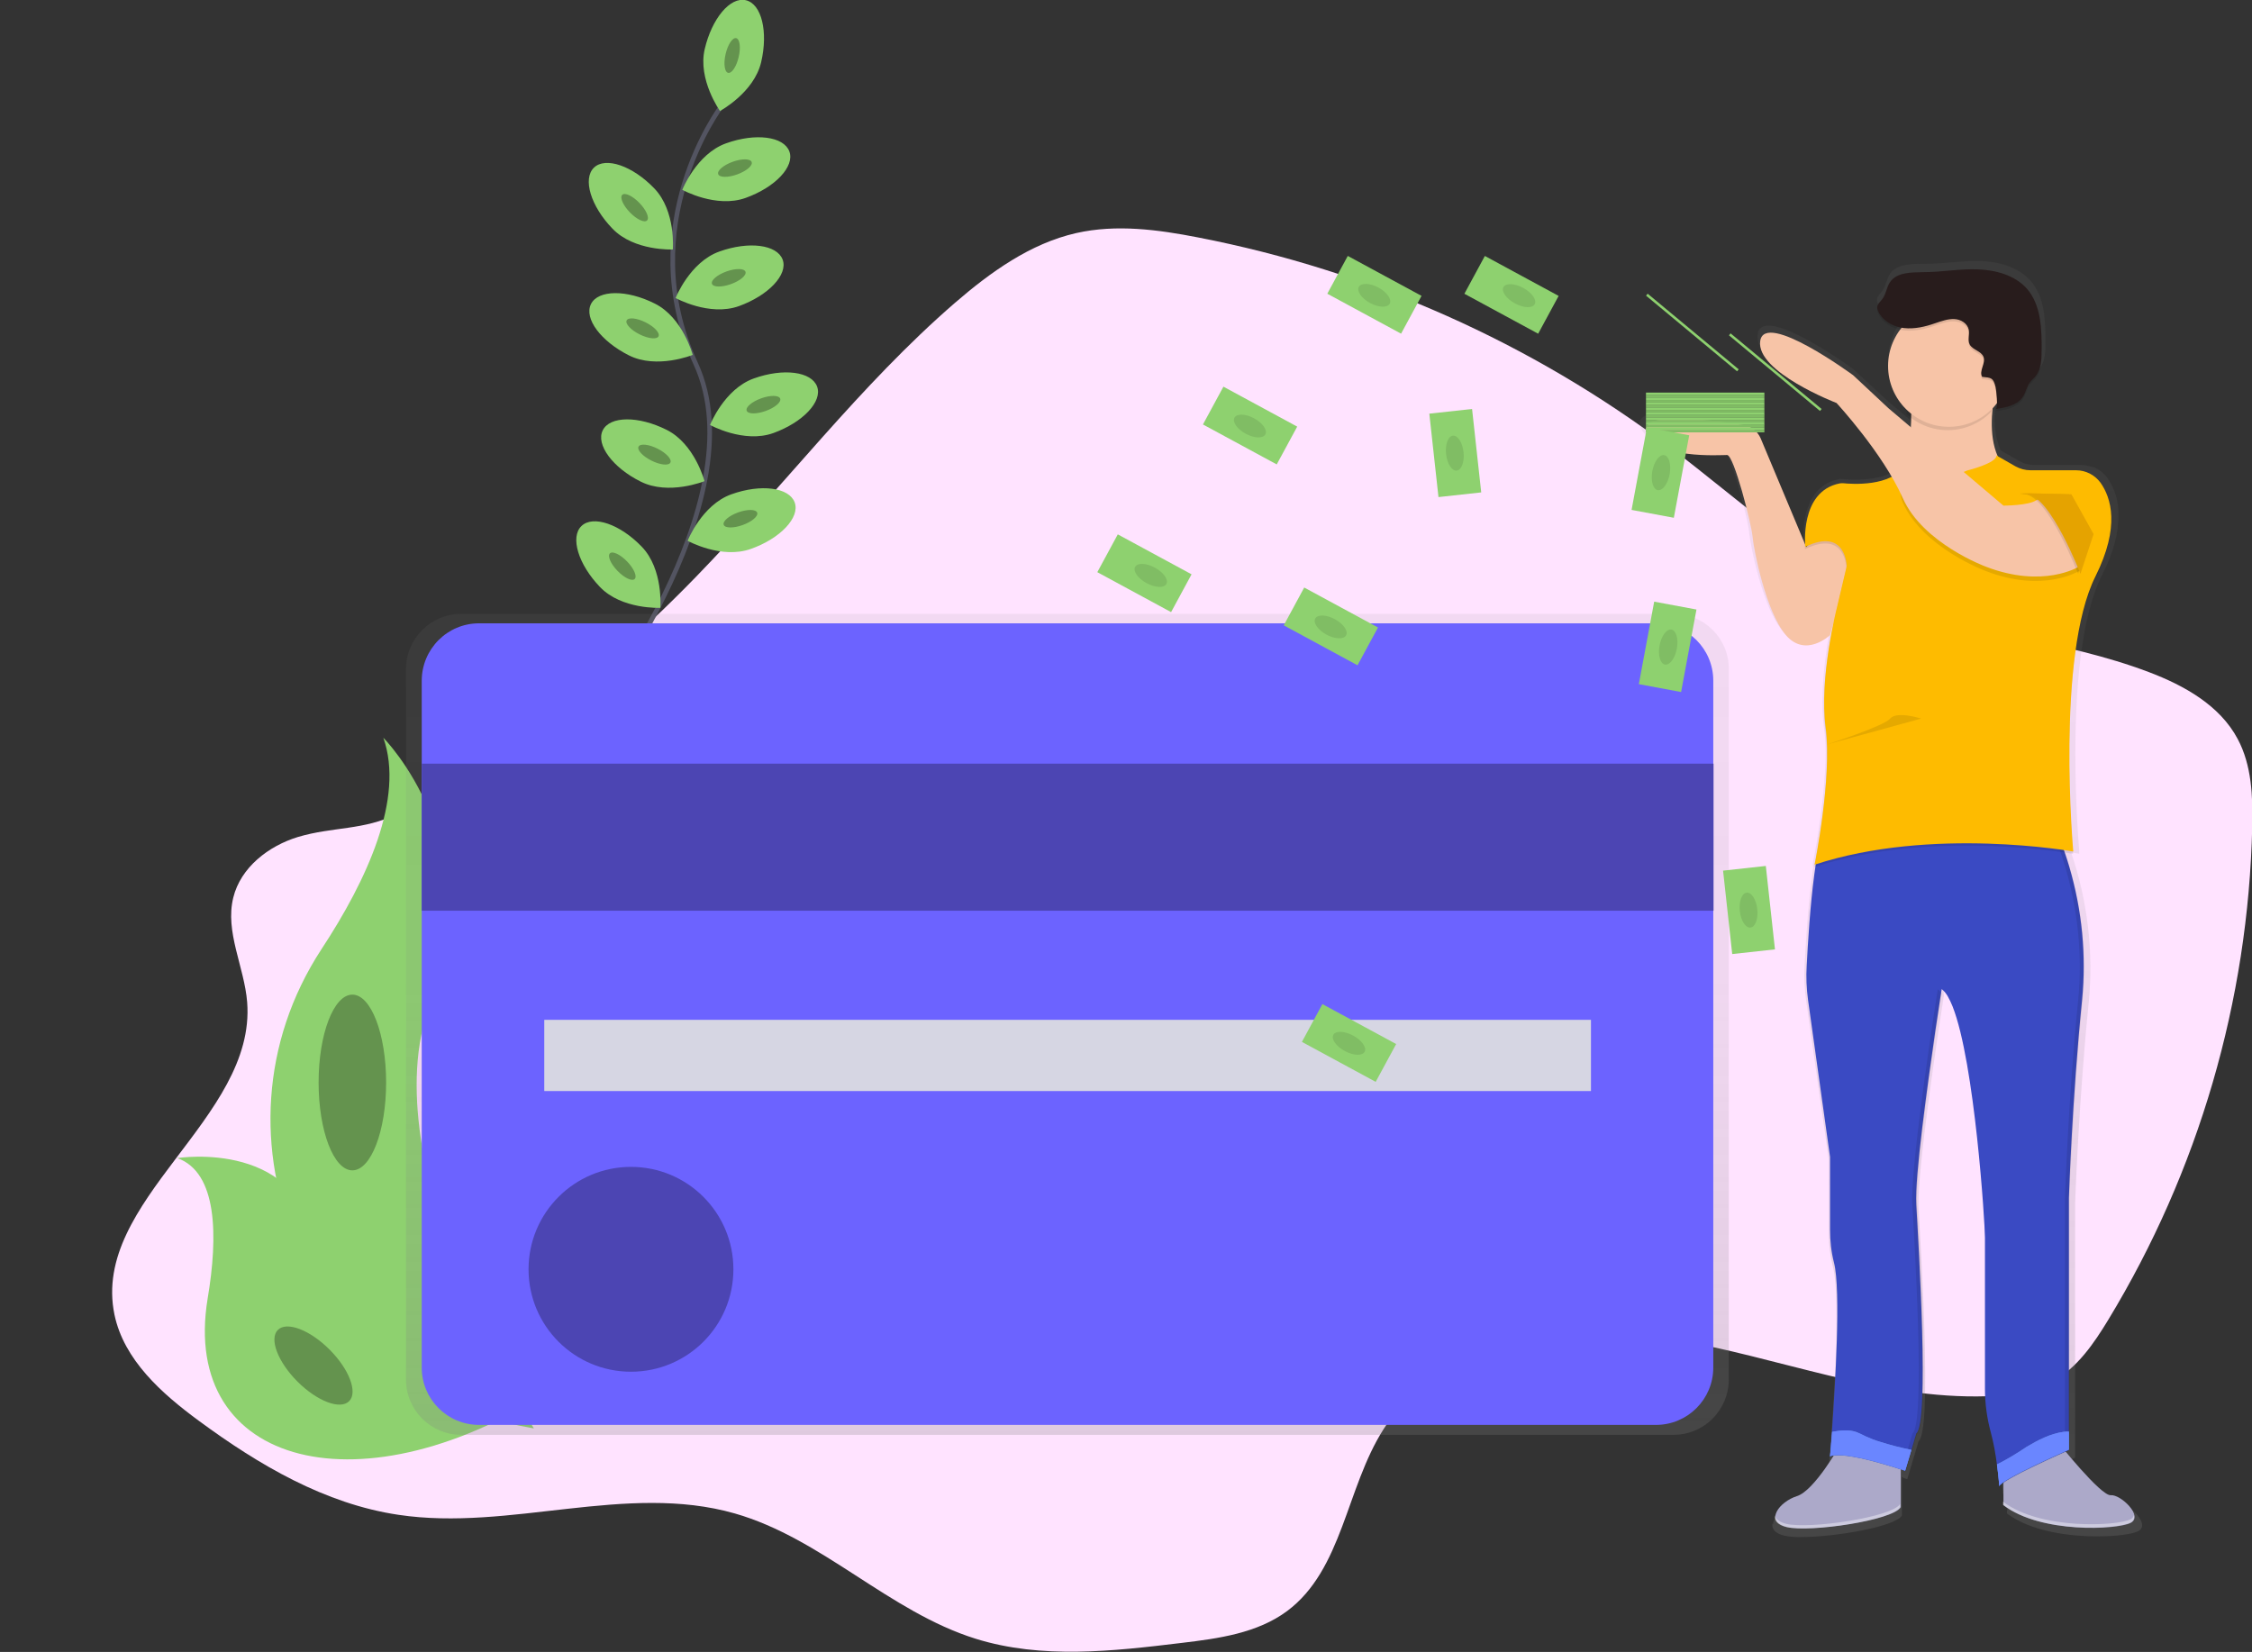 <?xml version="1.0" encoding="utf-8"?>
<!-- Generator: Adobe Illustrator 27.0.0, SVG Export Plug-In . SVG Version: 6.00 Build 0)  -->
<svg version="1.1" id="Layer_1" xmlns="http://www.w3.org/2000/svg" xmlns:xlink="http://www.w3.org/1999/xlink" x="0px" y="0px"
	 viewBox="0 0 974 714.5" style="enable-background:new 0 0 974 714.5;" xml:space="preserve">
<rect x="0" y="0" width="974" height="714.5" fill="#333333" stroke="none"/>
<style type="text/css">
	.st0{fill:#FFE3FF;}
	.st1{fill:none;stroke:#535461;stroke-width:2;stroke-miterlimit:10;}
	.st2{fill:#8ED16F;}
	.st3{opacity:0.3;enable-background:new    ;}
	.st4{fill:url(#SVGID_1_);}
	.st5{fill:#6C63FF;}
	.st6{fill:#D6D6E3;}
	.st7{fill:url(#SVGID_00000065771823893154416970000003619233568735664546_);}
	.st8{fill:#ACA9C9;}
	.st9{fill:#3A4AC3;}
	.st10{opacity:0.1;}
	.st11{fill:#F7C4A7;}
	.st12{opacity:0.1;enable-background:new    ;}
	.st13{fill:#FEBB00;}
	.st14{fill:#281C1C;}
	.st15{fill:#E5A300;}
	.st16{fill:#618FD8;}
	.st17{fill:#6A86FF;}
	.st18{opacity:0.4;fill:#FFFFFF;enable-background:new    ;}
	.st19{fill:#240733;}
	.st20{fill:#5C008D;}
	.st21{fill:#4B007C;}
	.st22{fill:#283AA5;}
	.st23{fill:#FF6CFA;}
	.st24{fill:#E15CE5;}
	.st25{fill:#48236A;}
</style>
<path class="st0" d="M128.9,362c-12.8,3.9-24.8,13.2-28,26.2c-3.7,14.9,4.8,30,6,45.3c3.9,50.3-67.6,85.7-57.4,135.1
	c4.1,19.6,20.4,34.1,36.6,46c25.8,19,54.5,35.9,86.3,40.6c48.2,7.2,98.5-14,145.4-0.6c37.8,10.8,66.7,42.5,104.2,54.2
	c28.6,8.9,59.3,5.4,89,1.8c16-1.9,32.8-4.2,45.7-13.8c24-17.9,25.5-53.2,41.6-78.5c24.8-39,79.2-46.7,124.9-39.1
	s89.9,26.2,136.2,24.7c9.9-0.3,20-1.7,28.6-6.5c10.5-5.9,17.6-16.3,23.8-26.5c39.1-64.4,60.6-138,62.3-213.4
	c0.3-13-0.2-26.5-6.3-37.9c-7.7-14.5-23.1-23.1-38.4-28.9c-36.8-14-77.4-16.3-113.5-32.1c-34.8-15.2-62.9-41.9-93.2-64.8
	c-60.3-45.5-130.3-76.7-204.5-91.1c-17.4-3.4-35.4-5.8-52.7-1.9c-19.9,4.5-37.1,16.9-52.5,30.2c-41,35.5-74,79.4-111.8,118.3
	c-26.1,26.9-54.5,51.4-84.9,73.2c-14,10.1-28.9,22.1-44.5,29.5C157.4,359.2,144,357.5,128.9,362z"/>
<path class="st1" d="M311.9,46.1c0,0-38.6,51.3-11,111.2s-48.2,156-48.2,156"/>
<path class="st2" d="M329.2,26.9C326.1,40.1,311.4,48,311.4,48s-9.7-13.6-6.6-26.8s11-22.7,17.8-21.1S332.3,13.7,329.2,26.9z"/>
<ellipse transform="matrix(0.227 -0.974 0.974 0.227 221.438 326.83)" class="st2" cx="316.5" cy="24" rx="7.7" ry="2.9"/>
<ellipse transform="matrix(0.227 -0.974 0.974 0.227 221.438 326.83)" class="st3" cx="316.5" cy="24" rx="7.7" ry="2.9"/>
<path class="st2" d="M322.5,85.6c-12.8,4.6-27.4-3.5-27.4-3.5s6.1-15.5,18.9-20.1s25-3,27.4,3.5S335.3,81,322.5,85.6z"/>
<ellipse transform="matrix(0.94 -0.34 0.34 0.94 -5.776 112.487)" class="st2" cx="318" cy="72.7" rx="7.7" ry="2.9"/>
<ellipse transform="matrix(0.94 -0.34 0.34 0.94 -5.776 112.487)" class="st3" cx="318" cy="72.7" rx="7.7" ry="2.9"/>
<path class="st2" d="M319.6,132.4c-12.8,4.6-27.4-3.5-27.4-3.5s6.1-15.5,18.9-20.1s25-3,27.4,3.5S332.3,127.8,319.6,132.4z"/>
<ellipse transform="matrix(0.941 -0.339 0.339 0.941 -22.083 113.857)" class="st2" cx="315.1" cy="120.2" rx="7.7" ry="2.9"/>
<ellipse transform="matrix(0.941 -0.339 0.339 0.941 -22.083 113.857)" class="st3" cx="315.1" cy="120.2" rx="7.7" ry="2.9"/>
<path class="st2" d="M334.5,187.3c-12.8,4.6-27.4-3.5-27.4-3.5s6.1-15.5,18.9-20.1s25-3,27.4,3.5S347.2,182.7,334.5,187.3z"/>
<ellipse transform="matrix(0.941 -0.339 0.339 0.941 -39.796 122.154)" class="st2" cx="330.1" cy="175.1" rx="7.7" ry="2.9"/>
<ellipse transform="matrix(0.941 -0.339 0.339 0.941 -39.796 122.154)" class="st3" cx="330.1" cy="175.1" rx="7.7" ry="2.9"/>
<path class="st2" d="M324.8,237.4c-12.8,4.6-27.4-3.5-27.4-3.5s6.1-15.5,18.9-20.1s25-3,27.4,3.5S337.5,232.9,324.8,237.4z"/>
<ellipse transform="matrix(0.94 -0.34 0.34 0.94 -57.23 122.354)" class="st2" cx="320.4" cy="224.4" rx="7.7" ry="2.9"/>
<ellipse transform="matrix(0.94 -0.34 0.34 0.94 -57.23 122.354)" class="st3" cx="320.4" cy="224.4" rx="7.7" ry="2.9"/>
<path class="st2" d="M264.9,98.9c9.4,9.8,26.1,9,26.1,9s1.4-16.6-8-26.4s-21.1-13.8-26.1-9S255.5,89.2,264.9,98.9z"/>
<ellipse transform="matrix(0.72 -0.695 0.695 0.72 14.511 215.723)" class="st2" cx="274.3" cy="89.9" rx="2.9" ry="7.7"/>
<ellipse transform="matrix(0.72 -0.695 0.695 0.72 14.511 215.723)" class="st3" cx="274.3" cy="89.9" rx="2.9" ry="7.7"/>
<path class="st2" d="M259.5,253.9c9.4,9.8,26.1,9,26.1,9s1.4-16.6-8-26.4s-21.1-13.8-26.1-9S250.1,244.1,259.5,253.9z"/>
<ellipse transform="matrix(0.72 -0.695 0.695 0.72 -94.666 255.44)" class="st2" cx="268.9" cy="244.9" rx="2.9" ry="7.7"/>
<ellipse transform="matrix(0.72 -0.695 0.695 0.72 -94.666 255.44)" class="st3" cx="268.9" cy="244.9" rx="2.9" ry="7.7"/>
<path class="st2" d="M272,153.7c12.1,6.1,27.6-0.2,27.6-0.2s-4.2-16.1-16.4-22.2c-12.1-6.1-24.5-6-27.6,0.2
	C252.5,137.8,259.9,147.6,272,153.7z"/>
<ellipse transform="matrix(0.447 -0.895 0.895 0.447 26.659 327.179)" class="st2" cx="277.8" cy="142" rx="2.9" ry="7.7"/>
<ellipse transform="matrix(0.447 -0.895 0.895 0.447 26.659 327.179)" class="st3" cx="277.8" cy="142" rx="2.9" ry="7.7"/>
<path class="st2" d="M277.1,208.3c12.1,6.1,27.6-0.2,27.6-0.2s-4.2-16.1-16.4-22.2s-24.5-6-27.6,0.2S265,202.3,277.1,208.3z"/>
<ellipse transform="matrix(0.447 -0.895 0.895 0.447 -19.356 361.945)" class="st2" cx="282.9" cy="196.6" rx="2.9" ry="7.7"/>
<ellipse transform="matrix(0.447 -0.895 0.895 0.447 -19.356 361.945)" class="st3" cx="282.9" cy="196.6" rx="2.9" ry="7.7"/>
<path class="st2" d="M165.8,319.1c0,0,46.4,46.4,20.2,115.3s44.9,183.4,44.9,183.4s-0.8-0.1-2.2-0.4
	c-95.3-16.8-142.6-125.8-89.7-206.8C158.8,380.5,175,345.2,165.8,319.1z"/>
<path class="st2" d="M76.7,500.9c0,0,55.1-8.8,60.1,40.9c5,49.7,105.9,56.6,105.9,56.6s-0.7,0.5-1.9,1.3c-83.3,55.1-163,35.1-151-38
	C94.4,534.4,94,507.1,76.7,500.9z"/>
<ellipse class="st3" cx="152.4" cy="468.2" rx="14.6" ry="38"/>
<ellipse transform="matrix(0.707 -0.707 0.707 0.707 -377.977 268.947)" class="st3" cx="135.7" cy="590.7" rx="9.8" ry="21.8"/>
<linearGradient id="SVGID_1_" gradientUnits="userSpaceOnUse" x1="574.72" y1="0.69" x2="574.72" y2="355.8" gradientTransform="matrix(1 0 0 -1 -113 621.26)">
	<stop  offset="0" style="stop-color:#808080;stop-opacity:0.25"/>
	<stop  offset="0.54" style="stop-color:#808080;stop-opacity:0.12"/>
	<stop  offset="1" style="stop-color:#808080;stop-opacity:0.1"/>
</linearGradient>
<path class="st4" d="M723.9,265.5H199.5c-13.2,0-23.9,10.7-23.9,23.9v0v307.3c0,13.2,10.7,23.9,23.9,23.9h0h524.3
	c13.2,0,23.9-10.7,23.9-23.9c0,0,0,0,0,0V289.4C747.8,276.2,737.1,265.5,723.9,265.5L723.9,265.5z"/>
<path class="st5" d="M207.2,269.6h509c13.7,0,24.8,11.1,24.8,24.8v297.1c0,13.7-11.1,24.8-24.8,24.8h-509
	c-13.7,0-24.8-11.1-24.8-24.8V294.5C182.4,280.7,193.5,269.6,207.2,269.6z"/>
<rect x="182.4" y="330.3" class="st5" width="558.7" height="63.6"/>
<rect x="182.4" y="330.3" class="st3" width="558.7" height="63.6"/>
<rect x="235.4" y="441.1" class="st6" width="452.7" height="30.8"/>
<circle class="st5" cx="272.9" cy="549" r="44.3"/>
<circle class="st3" cx="272.9" cy="549" r="44.3"/>
<linearGradient id="SVGID_00000183930493533528621860000002007927307501678518_" gradientUnits="userSpaceOnUse" x1="3661.414" y1="-43.813" x2="3661.414" y2="508.441" gradientTransform="matrix(-1 0 0 -1 4479 621.26)">
	<stop  offset="0" style="stop-color:#808080;stop-opacity:0.25"/>
	<stop  offset="0.54" style="stop-color:#808080;stop-opacity:0.12"/>
	<stop  offset="1" style="stop-color:#808080;stop-opacity:0.1"/>
</linearGradient>
<path style="fill:url(#SVGID_00000183930493533528621860000002007927307501678518_);" d="M709.3,184.1c0.7,2.3,2.2,4.2,4.3,5.4
	c9.2,6.1,29.2,4.8,31.6,4.8c0.5,0,1.2,0.9,1.9,2.4c3.5,7.3,9,28.6,9.4,33.4c0.5,5.8,5.9,33,14.7,43.1c0.3,0.3,0.5,0.6,0.8,0.9
	c8.7,8.7,18.8-0.9,18.8-0.9l1.5-5.1c-0.4,2-0.9,4.3-1.3,6.9c-0.2,1.3-0.5,2.7-0.7,4.1c-1.3,8.1-2,16.2-2.1,24.4c0,3,0.1,5.9,0.4,8.9
	c0.1,0.8,0.2,1.6,0.3,2.4c0.5,3.6,0.7,7.2,0.7,10.8c-0.1,21.5-5.6,48.3-5.6,48.3l0.2-0.1c-0.1,0.7-0.2,1-0.2,1l0.3-0.1
	c-0.2,1-0.3,2-0.4,3c-1.9,13.5-2.9,30.3-3.4,40c-0.3,5.1,0,10.2,0.7,15.3l9.8,68.7v32c0,4.8,0.6,9.7,1.8,14.4
	c3.2,12.1,0.6,54.3-0.9,74.3c-0.4,5.5-0.7,9.3-0.8,10.4v0.3l0.3-0.1c0,0.2,0,0.3,0,0.3c0.4-0.2,0.9-0.3,1.3-0.4
	c-3.9,6-10.9,15.9-16.3,17.6c-3.2,1-6,2.8-8.1,5.4l-0.1,0.2l-0.2,0.3c-0.7,0.9-1.1,2-1.2,3.1c-0.1-0.2-0.1-0.4-0.2-0.6
	c-0.4,2.2,0.9,4.3,5.1,5.3c2.5,0.5,5,0.7,7.5,0.6c14.6,0,40.5-4.5,43.4-9.3v-16.7l0.5,0.2v0.2l1.8,0.6l4.9-16.5
	c5.9-4.4,1-82.4,0-100.3c-0.9-16.3,9.2-81.3,11-92.8l-0.2-0.3l0.3-1.7c0.4,0.3,0.7,0.6,1,0.9c0.6,0.7,1.1,1.5,1.5,2.3
	c0.8,1.4,1.6,2.9,2.2,4.5c9.9,24.6,14.3,95.1,14.3,101.4v66.3c0,6.5,0.9,13,2.7,19.3c0.9,3.3,1.6,6.7,2.1,10.1
	c0.2,1.3,0.4,2.7,0.6,3.9s0.3,2.7,0.5,3.9c0,0.3,0.1,0.6,0.1,0.9s0,0.3,0,0.4c0.3,2.6,0.4,4.3,0.4,4.3c0-0.1,0.1-0.3,0.2-0.4l0,0.6
	c0.1-0.2,0.2-0.5,0.4-0.6c0.4-0.4,0.8-0.8,1.3-1.1v8.4l-0.2-0.2v1.5c10.2,7.7,26.8,10,39.5,9.9c8.2,0,14.9-1,17.2-2.2
	c3.3-1.6,1.5-5.4-1.5-8.3c-2.3-2.3-5.4-4-7.3-3.8c-3.2,0.3-14.2-12.1-20-19l0.7-0.3l0.9-0.4V520.3c0,0,1.5-43.6,5.9-86.8
	c2.1-21.7-0.5-43.7-7.5-64.4l-0.1-0.4l1.3,0.2c1.4,0.2,2.2,0.4,2.2,0.4s0-0.3-0.1-1h0.1c0,0-1.7-18.7-1.7-42.2
	c0-26.6,2.2-59.1,11.6-77.5c5.4-10.6,7.1-19,7-25.6c0.2-5.8-1.4-11.6-4.8-16.4c-1.4-1.9-3.3-3.4-5.5-4.4l-0.2-0.1H905
	c-1.6-0.7-3.3-1-5.1-1h-20.1c-2.3,0-4.6-0.6-6.6-1.8l-7.9-4.5c-2.6-5.7-3-12.8-2.4-19.5c0-0.5,0.1-1.1,0.2-1.6l0.6-0.6
	c0.4-0.5,0.8-1,1.2-1.5c0,0.4,0,0.8-0.1,1.2c-0.1,0.6-0.3,1-0.5,1.1c4.3-0.6,9.1-1.4,11.7-4.7c0.1-0.1,0.2-0.3,0.3-0.4
	c0.8-1.3,1.4-2.6,1.9-4c0.4-1,0.9-1.9,1.5-2.7c0.7-0.9,1.5-1.6,2.2-2.4l0.1-0.1c2.5-3,2.7-7.3,2.7-11.2c0-9.5-0.2-20-6.6-27.1
	c-5.3-5.9-13.7-8.2-21.7-8.4s-16,1.2-24,1.2c-5.4,0-12-0.1-15,4.4c-1.5,2.2-1.7,5.1-3.2,7.2c-0.9,1.2-2.3,2.3-2.4,3.8
	c0,0.7,0.2,1.4,0.5,2v0.1c1.9,3.8,6.1,6.2,10.4,6.9c-0.7,0.9-1.4,1.8-2,2.8c-2.6,4.2-4,9-4,14c0,0.6,0,1.1,0.1,1.7
	c0.4,6.7,3.4,13,8.4,17.6c-0.1,0.6-0.2,1.1-0.2,1.7l0.2,0.2c0.6,0.5,1.2,1,1.8,1.5l0.2,0.2c0,0.4,0,0.7,0,1c0,0.6,0,1.2-0.1,1.7
	s0,0.9-0.1,1.4l-0.1-0.1l-9.8-8.2l-15.7-14.5c0,0-39.3-28.6-41.2-15c-0.2,2.4,0.4,4.8,1.9,6.8c7.2,11,32,20.4,32,20.4
	s14.8,15.6,24.7,32.5c-0.3,0.2-0.7,0.4-1.1,0.5c-8.8,4.1-21.6,2.4-21.6,2.4c-14.8,2.3-16.2,18.6-16.1,25.1c0,0.3,0,0.6,0,0.9
	s0,0.3,0,0.5L760,187.2l-0.1-0.1c-1.3-3.1-4.1-5.2-7.4-5.8C739.4,179,706.5,174.4,709.3,184.1z M791.7,633.1
	c0.3-0.1,0.6-0.1,0.9-0.2l-0.1,0.1L791.7,633.1z"/>
<path class="st8" d="M890,623.7c0,0,18.6,23.4,22.9,23s14.3,9.1,8.6,12s-38.7,4.8-55-7.7v-18.7L890,623.7z"/>
<path class="st8" d="M795.8,625.1c0,0-11,19.6-18.6,22s-14.3,11-4.3,13.4s45.9-2.9,49.2-8.6v-25.4L795.8,625.1z"/>
<path class="st9" d="M782,432.6l9.5,67.8v31.5c0,4.8,0.5,9.5,1.7,14.2c3.1,11.9,0.5,53.5-0.9,73.3c-0.5,6.4-0.8,10.6-0.8,10.6
	c6.2-2.9,32.5,6.2,32.5,6.2l2.7-9l2.1-7.2c5.7-4.3,1-81.3,0-99c-0.7-12.1,4.8-51.4,8.2-74.9c1-6.7,1.8-12,2.3-15.2
	c0.3-2,0.5-3.1,0.5-3.1c1.1,0.9,1.9,1.9,2.6,3.1c0.8,1.4,1.5,2.9,2.1,4.4c9.6,24.3,14,93.8,14,100v65.4c0,6.4,0.9,12.9,2.6,19.1
	c1.2,4.5,2,9.1,2.6,13.8c0.7,5.2,1,9.4,1,9.4c0.5-2.9,30.1-15.8,30.1-15.8v-109c0,0,1.4-43,5.7-85.6c1.9-19.4,0-38.9-5.5-57.6
	c-1.2-4.1-2.4-7.5-3.4-10.2c-1.8-4.6-3-7.2-3-7.2H791c-1.6,0.3-3,3.6-4.2,8.6c-0.8,3.4-1.5,7.5-2.1,12c-1.8,13.3-2.8,29.9-3.3,39.5
	C781.1,422.5,781.3,427.5,782,432.6z"/>
<g class="st10">
	<path d="M893.1,627.3v-109c0,0,1.4-43,5.7-85.6s-12-75.1-12-75.1h1.9c0,0,16.2,32.5,12,75.1s-5.7,85.6-5.7,85.6v109
		c0,0-29.6,12.9-30.1,15.8c0,0,0-0.6-0.2-1.7C871.2,636.8,893.1,627.3,893.1,627.3z"/>
	<path d="M794.4,629.6c-0.9,0-1.8,0.2-2.6,0.5v-0.5C792.6,629.6,793.5,629.6,794.4,629.6z"/>
	<path d="M827.1,620.1c5.7-4.3,1-81.3,0-99s11-93.2,11-93.2c0.6,0.5,1.2,1.1,1.7,1.7c-1.8,11.3-11.6,75.4-10.7,91.5
		c1,17.7,5.7,94.7,0,99l-4.8,16.2l-1.7-0.6L827.1,620.1z"/>
</g>
<path class="st11" d="M801.5,239.3l-10,35.4c0,0-10.5,10-19.1,0s-13.9-36.8-14.4-42.5s-8.1-35.4-11-35.4s-31.5,1.9-34.9-10
	c-2.7-9.6,29.3-5,42.2-2.9c3.2,0.5,5.9,2.7,7.2,5.7l19.7,47C781.1,236.6,791.5,224.5,801.5,239.3z"/>
<path class="st11" d="M866.1,157.1c0,0-12.4,34.9,3.3,47.3S813,220.2,813,220.2l9.8-9.3c0,0,6.9-27.5,2.2-50.4L866.1,157.1z"/>
<path class="st12" d="M850.8,204.4c0,0,12.7-3.1,12.7-6.5l11.2,6.5h28.2c0,0,20.6,11.5,3.3,45.9s-9.6,119-9.6,119
	s-61.2-11-111.9,5.7c0,0,7.7-37.8,4.8-59.3s4.8-51.6,4.8-51.6l4.3-18.2c0,0-0.2-17-17.9-8.4c0,0-2.6-24.6,15.5-27.5
	c0,0,21,2.9,27.2-7.6C823.5,202.5,837.4,210.6,850.8,204.4z"/>
<path class="st13" d="M850.8,203.5c0,0,12.7-3.1,12.7-6.5l8.2,4.7c2,1.1,4.2,1.7,6.5,1.7h19.7c4.2,0,8.1,2,10.6,5.4
	c4.5,6.4,8.6,18.9-2.2,40.5c-17.2,34.4-9.6,119-9.6,119s-61.2-11-111.9,5.7c0,0,7.7-37.8,4.8-59.3s4.8-51.6,4.8-51.6l4.3-18.2
	c0,0-0.2-17-17.9-8.4c0,0-2.6-23.9,14.8-27.4c0.5-0.1,1-0.1,1.5-0.1c3.7,0.4,21,1.6,26.5-7.7C823.5,201.5,837.4,209.7,850.8,203.5z"
	/>
<path class="st12" d="M899.1,247c0,0-15.3,9.6-40.2,0c0,0-27.2-10-35.9-29.6s43.5,3.4,43.5,3.4s11,0,14.3-2.4S907.7,236.4,899.1,247
	z"/>
<path class="st11" d="M899.1,245.1c0,0-15.3,9.6-40.2,0c0,0-27.2-10-35.9-29.6s-28.7-41.2-28.7-41.2s-34.9-13.4-33-26.8
	s40.2,14.8,40.2,14.8l15.3,14.3l49.7,42.1c0,0,11,0,14.3-2.4S907.7,234.5,899.1,245.1z"/>
<path class="st12" d="M824.5,161.9l41.1-3.4c-2.1,6.3-3.6,12.8-4.3,19.5c-9.9,10.3-26.3,10.8-36.8,1
	C825.6,173.3,825.6,167.5,824.5,161.9z"/>
<circle class="st11" cx="842.9" cy="158.3" r="26.3"/>
<path class="st12" d="M857.3,164c-1.5-2.5,1.6-5.9,0.6-8.6c-1-2.6-4.7-3-6-5.4c-1-1.9,0-4.3-0.4-6.4c-0.6-2.8-3.5-4.5-6.3-4.6
	c-2.8-0.1-5.5,0.9-8.2,1.8c-4.3,1.5-8.9,2.6-13.5,2.1c-4.6-0.5-9.1-3-11.1-7.1c-0.3-0.6-0.5-1.3-0.5-1.9c0.1-1.5,1.5-2.5,2.3-3.7
	c1.6-2.1,1.7-4.9,3.2-7.1c2.9-4.4,9.3-4.3,14.6-4.4c7.8,0,15.6-1.5,23.4-1.2s16,2.5,21.2,8.3c6.2,7.1,6.5,17.4,6.4,26.8
	c0,3.9-0.2,8.1-2.6,11.1c-0.7,0.9-1.6,1.6-2.3,2.5c-1.5,2-1.9,4.6-3.3,6.6c-2.5,3.6-7.4,4.5-11.7,5.1c1.3-0.2,0.2-8.7,0-9.5
	C862.1,164.3,861.2,164.3,857.3,164z"/>
<path class="st14" d="M857.3,163c-1.5-2.5,1.6-5.9,0.6-8.6c-1-2.6-4.7-3-6-5.4c-1-1.9,0-4.3-0.4-6.4c-0.6-2.8-3.5-4.5-6.3-4.6
	c-2.8-0.1-5.5,0.9-8.2,1.8c-4.3,1.5-8.9,2.6-13.5,2.1c-4.6-0.5-9.1-3-11.1-7.1c-0.3-0.6-0.5-1.3-0.5-1.9c0.1-1.5,1.5-2.5,2.3-3.7
	c1.6-2.1,1.7-4.9,3.2-7.1c2.9-4.4,9.3-4.3,14.6-4.4c7.8,0,15.6-1.5,23.4-1.2s16,2.5,21.2,8.3c6.2,7.1,6.5,17.4,6.4,26.8
	c0,3.9-0.2,8.1-2.6,11.1c-0.7,0.9-1.6,1.6-2.3,2.5c-1.5,2-1.9,4.6-3.3,6.6c-2.5,3.6-7.4,4.5-11.7,5.1c1.3-0.2,0.2-8.7,0-9.5
	C862.1,163.3,861.2,163.4,857.3,163z"/>
<path class="st12" d="M898.8,248.2c0,0-12.9-33.5-23-34.4s19.1,0,19.1,0l9.6,17.2L898.8,248.2z"/>
<path class="st15" d="M899.8,248.2c0,0-12.9-33.5-23-34.4s19.1,0,19.1,0l9.6,17.2L899.8,248.2z"/>
<path class="st16" d="M863.7,633.4c0.7,5.2,1,9.4,1,9.4c0.5-2.9,30.1-15.8,30.1-15.8v-7.8c-0.8,0-1.5,0-2.3,0.1
	c-5.8,0.8-11.1,3.6-16,6.5C872.4,628.6,868.1,631.2,863.7,633.4z"/>
<path class="st17" d="M863.7,633.4c0.7,5.2,1,9.4,1,9.4c0.5-2.9,30.1-15.8,30.1-15.8v-7.8c-0.8,0-1.5,0-2.3,0.1
	c-5.8,0.8-11.1,3.6-16,6.5C872.4,628.6,868.1,631.2,863.7,633.4z"/>
<path class="st16" d="M791.5,629.9c6.2-2.9,32.5,6.2,32.5,6.2l2.7-9c-4.6-0.9-9.2-2.1-13.6-3.5c-2.1-0.6-4.1-1.4-6.1-2.3
	c-1.3-0.7-2.7-1.3-4.1-1.9c-3.4-1.2-7-0.7-10.5-0.1C791.9,625.8,791.5,629.9,791.5,629.9z"/>
<path class="st17" d="M791.5,629.9c6.2-2.9,32.5,6.2,32.5,6.2l2.7-9c-4.6-0.9-9.2-2.1-13.6-3.5c-2.1-0.6-4.1-1.4-6.1-2.3
	c-1.3-0.7-2.7-1.3-4.1-1.9c-3.4-1.2-7-0.7-10.5-0.1C791.9,625.8,791.5,629.9,791.5,629.9z"/>
<path class="st18" d="M921.3,657.2c0.8-0.3,1.4-1,1.6-1.9c0.4,1.4-0.3,2.8-1.6,3.3c-5.7,2.9-38.7,4.8-55-7.7v-1.4
	C882.6,661.9,915.6,660,921.3,657.2z"/>
<path class="st18" d="M772.6,659.1c10,2.4,45.9-2.9,49.2-8.6v1.4c-3.3,5.7-39.2,11-49.2,8.6c-4.1-1-5.4-3-5-5.2
	C767.9,656.9,769.4,658.3,772.6,659.1z"/>
<path class="st12" d="M830.9,310.8c0,0-10.5-3.4-13.4,0S790.1,322,790.1,322"/>
<rect x="711.9" y="178.4" class="st2" width="51.2" height="1.1"/>
<rect x="711.9" y="179.4" class="st2" width="51.2" height="1.1"/>
<rect x="711.9" y="179.4" class="st12" width="51.2" height="1.1"/>
<rect x="711.9" y="180.5" class="st2" width="51.2" height="1.1"/>
<rect x="711.9" y="181.6" class="st2" width="51.2" height="1.1"/>
<rect x="711.9" y="181.6" class="st12" width="51.2" height="1.1"/>
<rect x="711.9" y="182.7" class="st2" width="51.2" height="1.1"/>
<rect x="711.9" y="183.7" class="st2" width="51.2" height="1.1"/>
<rect x="711.9" y="183.7" class="st12" width="51.2" height="1.1"/>
<rect x="711.9" y="184.8" class="st2" width="51.2" height="1.1"/>
<rect x="711.9" y="185.9" class="st2" width="51.2" height="1.1"/>
<rect x="711.9" y="185.9" class="st12" width="51.2" height="1.1"/>
<rect x="711.9" y="169.8" class="st2" width="51.2" height="1.1"/>
<rect x="767.6" y="135.6" transform="matrix(0.639 -0.769 0.769 0.639 153.01 648.668)" class="st2" width="1.1" height="51.2"/>
<rect x="731.7" y="118.4" transform="matrix(0.639 -0.769 0.769 0.639 153.312 614.897)" class="st2" width="1.1" height="51.2"/>
<rect x="711.9" y="170.8" class="st2" width="51.2" height="1.1"/>
<rect x="711.9" y="170.8" class="st12" width="51.2" height="1.1"/>
<rect x="711.9" y="171.9" class="st2" width="51.2" height="1.1"/>
<rect x="711.9" y="173" class="st2" width="51.2" height="1.1"/>
<rect x="711.9" y="173" class="st12" width="51.2" height="1.1"/>
<rect x="711.9" y="174.1" class="st2" width="51.2" height="1.1"/>
<rect x="711.9" y="175.1" class="st2" width="51.2" height="1.1"/>
<rect x="711.9" y="175.1" class="st12" width="51.2" height="1.1"/>
<rect x="711.9" y="176.2" class="st2" width="51.2" height="1.1"/>
<rect x="711.9" y="177.3" class="st2" width="51.2" height="1.1"/>
<rect x="711.9" y="177.3" class="st12" width="51.2" height="1.1"/>
<rect x="699.7" y="194.8" transform="matrix(0.183 -0.983 0.983 0.183 386.128 872.703)" class="st2" width="36.3" height="18.6"/>
<ellipse transform="matrix(0.183 -0.983 0.983 0.183 386.225 873.047)" class="st2" cx="718.2" cy="204.2" rx="7.7" ry="3.8"/>
<ellipse transform="matrix(0.183 -0.983 0.983 0.183 386.225 873.047)" class="st12" cx="718.2" cy="204.2" rx="7.7" ry="3.8"/>
<rect x="702.9" y="270.2" transform="matrix(0.183 -0.983 0.983 0.183 314.565 937.415)" class="st2" width="36.3" height="18.6"/>
<ellipse transform="matrix(0.183 -0.983 0.983 0.183 314.662 937.743)" class="st2" cx="721.3" cy="279.6" rx="7.7" ry="3.8"/>
<ellipse transform="matrix(0.183 -0.983 0.983 0.183 314.662 937.743)" class="st12" cx="721.3" cy="279.6" rx="7.7" ry="3.8"/>
<rect x="644.5" y="109" transform="matrix(0.476 -0.879 0.879 0.476 230.763 641.688)" class="st2" width="18.6" height="36.3"/>
<ellipse transform="matrix(0.479 -0.878 0.878 0.479 230.06 643.377)" class="st2" cx="656.9" cy="127.9" rx="3.8" ry="7.7"/>
<ellipse transform="matrix(0.479 -0.878 0.878 0.479 230.06 643.377)" class="st12" cx="656.9" cy="127.9" rx="3.8" ry="7.7"/>
<rect x="574.3" y="432.6" transform="matrix(0.476 -0.879 0.879 0.476 -90.537 749.535)" class="st2" width="18.6" height="36.3"/>
<ellipse transform="matrix(0.476 -0.879 0.879 0.476 -90.784 749.559)" class="st2" cx="583.6" cy="451" rx="3.8" ry="7.7"/>
<ellipse transform="matrix(0.476 -0.879 0.879 0.476 -90.784 749.559)" class="st12" cx="583.6" cy="451" rx="3.8" ry="7.7"/>
<rect x="531.4" y="165.6" transform="matrix(0.476 -0.879 0.879 0.476 121.774 571.866)" class="st2" width="18.6" height="36.3"/>
<ellipse transform="matrix(0.476 -0.879 0.879 0.476 121.535 571.874)" class="st2" cx="540.6" cy="184" rx="3.8" ry="7.6"/>
<ellipse transform="matrix(0.476 -0.879 0.879 0.476 121.535 571.874)" class="st12" cx="540.6" cy="184" rx="3.8" ry="7.6"/>
<rect x="585.2" y="109" transform="matrix(0.476 -0.879 0.879 0.476 199.699 589.548)" class="st2" width="18.6" height="36.3"/>
<ellipse transform="matrix(0.476 -0.879 0.879 0.476 199.46 589.556)" class="st2" cx="594.4" cy="127.4" rx="3.8" ry="7.6"/>
<ellipse transform="matrix(0.476 -0.879 0.879 0.476 199.46 589.556)" class="st12" cx="594.4" cy="127.4" rx="3.8" ry="7.6"/>
<rect x="620.1" y="178" transform="matrix(0.994 -0.109 0.109 0.994 -17.592 69.576)" class="st2" width="18.6" height="36.3"/>
<ellipse transform="matrix(0.994 -0.109 0.109 0.994 -17.597 69.549)" class="st2" cx="629.2" cy="196.2" rx="3.8" ry="7.6"/>
<ellipse transform="matrix(0.994 -0.109 0.109 0.994 -17.597 69.549)" class="st12" cx="629.2" cy="196.2" rx="3.8" ry="7.6"/>
<rect x="747.1" y="375.7" transform="matrix(0.994 -0.109 0.109 0.994 -38.334 84.556)" class="st2" width="18.6" height="36.3"/>
<ellipse transform="matrix(0.994 -0.109 0.109 0.994 -38.339 84.53)" class="st2" cx="756.2" cy="393.9" rx="3.8" ry="7.6"/>
<ellipse transform="matrix(0.994 -0.109 0.109 0.994 -38.339 84.53)" class="st12" cx="756.2" cy="393.9" rx="3.8" ry="7.6"/>
<rect x="566.4" y="252.5" transform="matrix(0.476 -0.879 0.879 0.476 63.673 648.146)" class="st2" width="18.6" height="36.3"/>
<ellipse transform="matrix(0.476 -0.879 0.879 0.476 63.42 648.156)" class="st2" cx="575.6" cy="270.9" rx="3.8" ry="7.6"/>
<ellipse transform="matrix(0.476 -0.879 0.879 0.476 63.42 648.156)" class="st12" cx="575.6" cy="270.9" rx="3.8" ry="7.6"/>
<rect x="485.7" y="229.5" transform="matrix(0.476 -0.879 0.879 0.476 41.671 565.166)" class="st2" width="18.6" height="36.3"/>
<ellipse transform="matrix(0.479 -0.878 0.878 0.479 40.821 566.55)" class="st2" cx="497.6" cy="248.9" rx="3.8" ry="7.7"/>
<ellipse transform="matrix(0.479 -0.878 0.878 0.479 40.821 566.55)" class="st12" cx="497.6" cy="248.9" rx="3.8" ry="7.7"/>
<path class="st19" d="M-175.6,246.7c27.7,0,50.5,22.4,50.5,50.5c0,27.7-22.4,50.5-50.5,50.5c-27.7,0-50.5-22.4-50.5-50.5
	C-226.2,269.3-203.6,246.7-175.6,246.7"/>
<path class="st20" d="M-175.6,356.3c27.7,0,50.5,22.4,50.5,50.5c0,27.9-22.4,50.5-50.5,50.5c-27.7,0-50.5-22.4-50.5-50.5
	C-226.2,378.9-203.6,356.3-175.6,356.3"/>
<path class="st21" d="M-284.5,356.3c27.7,0,50.5,22.4,50.5,50.5c0,27.9-22.4,50.5-50.5,50.5c-27.7,0-50.5-22.4-50.5-50.5
	C-335.1,378.9-312.5,356.3-284.5,356.3"/>
<path class="st9" d="M-192.1,487.8c18.7,0,34.1,15.1,34.1,34.1c0,18.9-15.1,34.1-34.1,34.1c-18.7,0-34.1-15.1-34.1-34.1
	C-226.2,502.9-210.9,487.8-192.1,487.8"/>
<path class="st17" d="M-110.5,487.8c18.7,0,34.1,15.1,34.1,34.1c0,18.9-15.1,34.1-34.1,34.1c-18.7,0-34.1-15.1-34.1-34.1
	C-144.6,502.9-129.5,487.8-110.5,487.8"/>
<path class="st22" d="M-284.5,471.4c27.7,0,50.5,22.4,50.5,50.5c0,27.9-22.4,50.5-50.5,50.5c-27.7,0-50.5-22.4-50.5-50.5
	C-335.1,493.8-312.5,471.4-284.5,471.4"/>
<path class="st23" d="M-175.6,136.5c23,0,41.4,18.4,41.4,41.4s-18.4,41.4-41.4,41.4s-41.4-18.4-41.4-41.4
	C-217.1,155.1-198.6,136.5-175.6,136.5"/>
<path class="st24" d="M-289.9,136.5c23,0,41.4,18.4,41.4,41.4s-18.4,41.4-41.4,41.4s-41.4-18.4-41.4-41.4
	C-331.2,155.1-312.8,136.5-289.9,136.5"/>
<path class="st25" d="M-284.5,255.8c23,0,41.4,18.4,41.4,41.4s-18.4,41.4-41.4,41.4s-41.4-18.4-41.4-41.4
	C-325.9,274.4-307.4,255.8-284.5,255.8"/>
<path class="st13" d="M-258.4,25.7c23,0,41.4,18.4,41.4,41.4s-18.4,41.4-41.4,41.4s-41.4-18.4-41.4-41.4
	C-299.9,44.3-281.4,25.7-258.4,25.7"/>
<path class="st15" d="M-346.9,45.4c14.9,0,26.8,11.9,26.8,26.8S-332,99-346.9,99s-26.8-11.9-26.8-26.8
	C-373.6,57.5-361.6,45.4-346.9,45.4"/>
<path class="st0" d="M-157.9,25.7c23,0,41.4,18.4,41.4,41.4s-18.4,41.4-41.4,41.4s-41.4-18.4-41.4-41.4S-180.9,25.7-157.9,25.7"/>
</svg>
